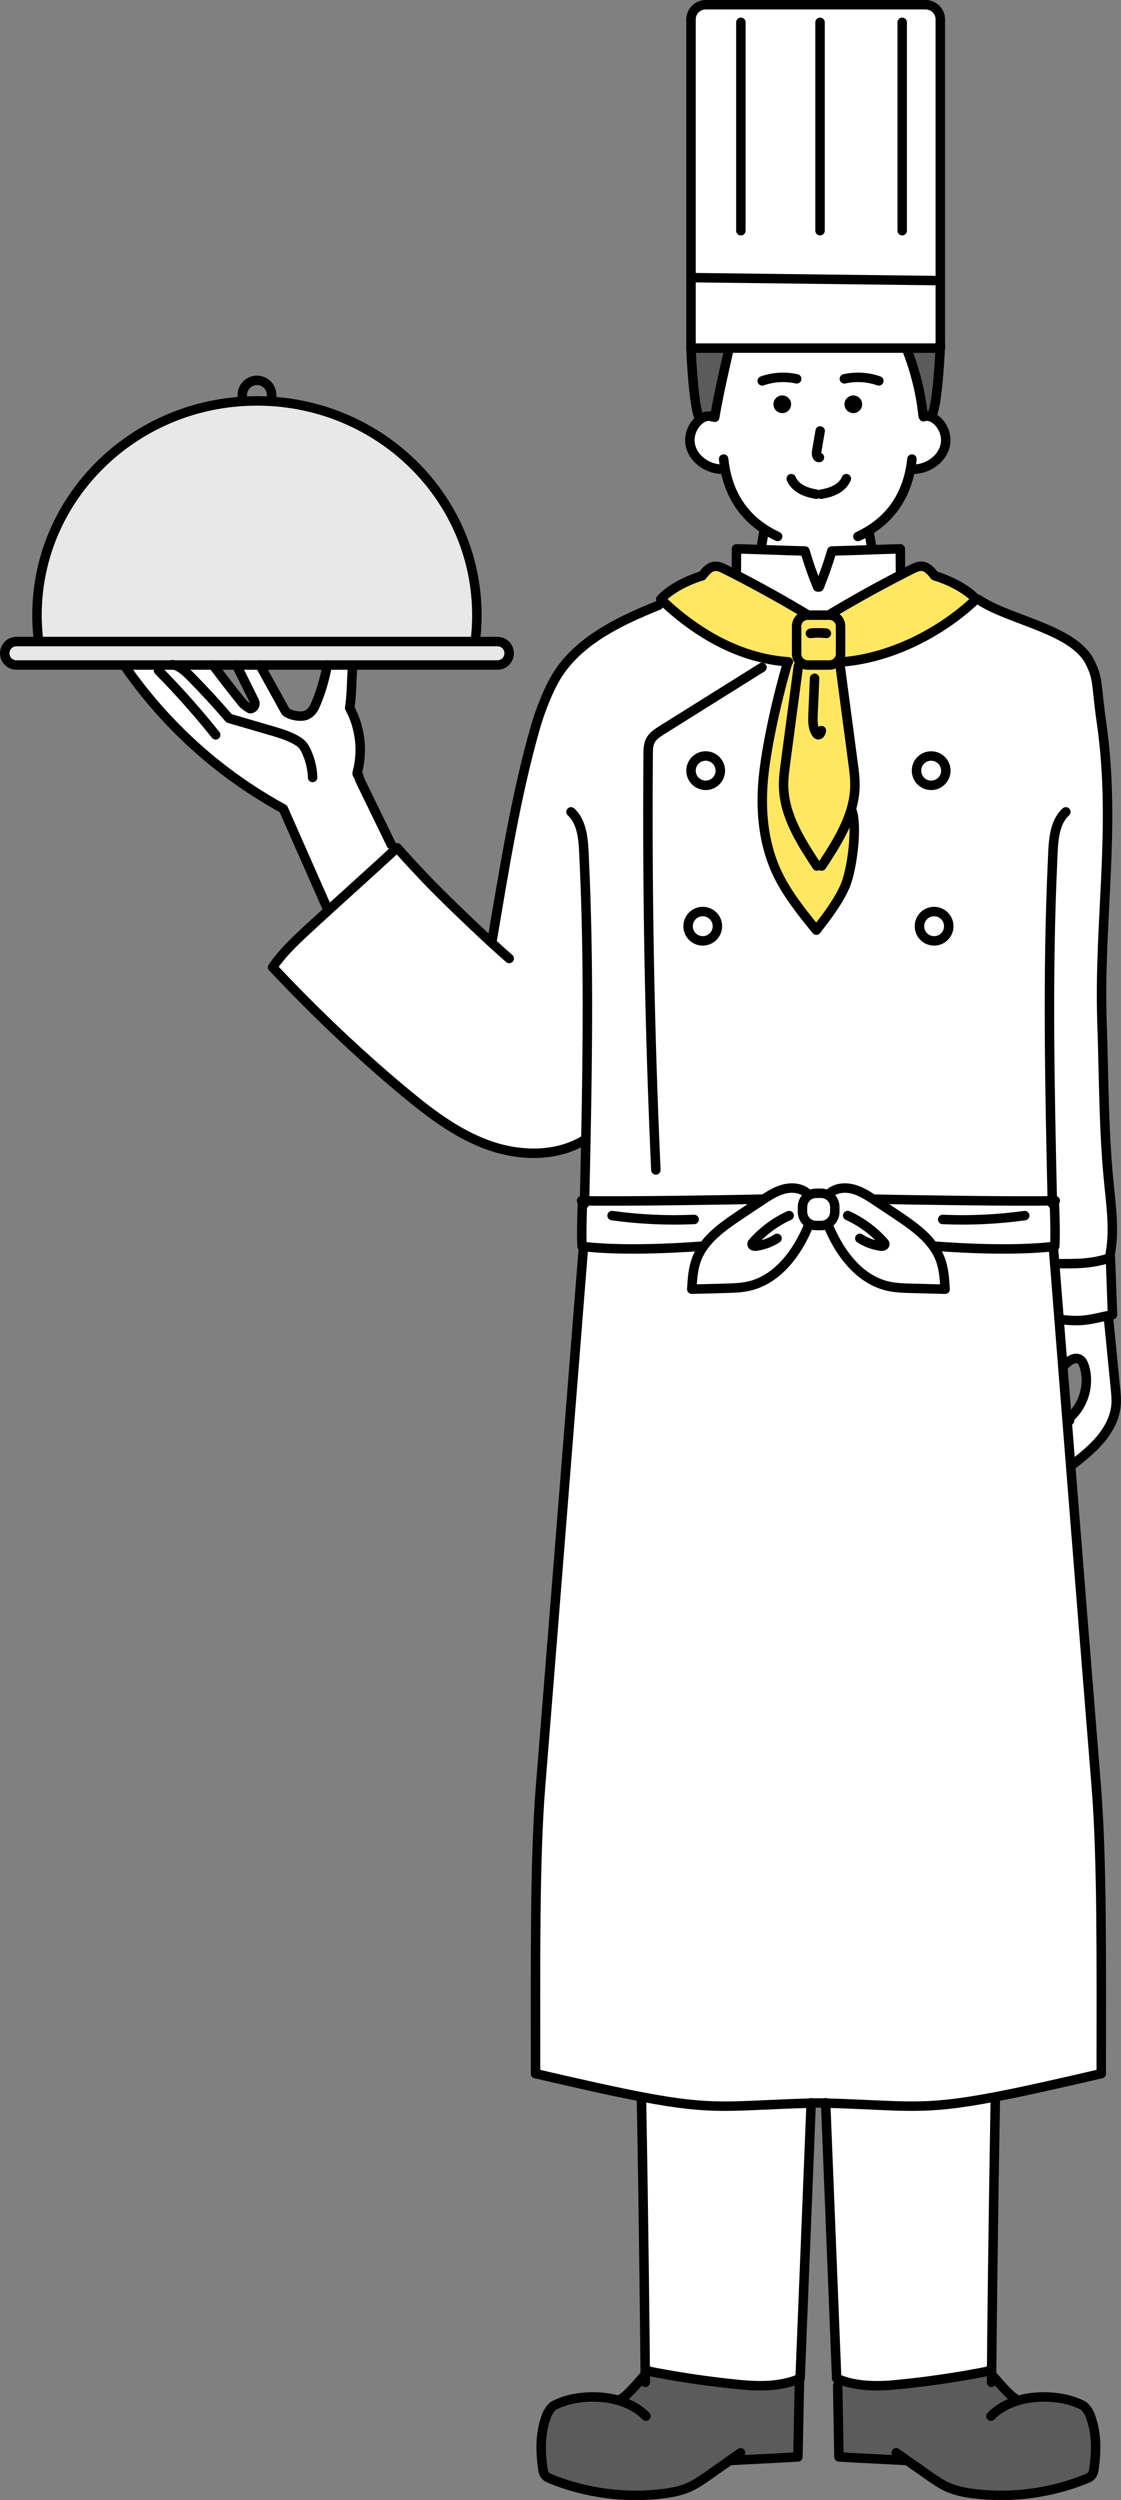 <?xml version="1.0" encoding="UTF-8"?>
<svg xmlns="http://www.w3.org/2000/svg" id="_レイヤー_2" data-name="レイヤー 2" viewBox="0 0 355.5 792.37">
  <rect x="0" y="0" width="355.5" height="792.37" fill="#808080" stroke="none"/>
  <defs>
    <style>
      .cls-1 {
        fill: none;
        stroke: #000;
        stroke-linecap: round;
        stroke-linejoin: round;
        stroke-width: 3px;
      }

      .cls-2 {
        fill: #5b5b5b;
      }

      .cls-3 {
        fill: #fff;
      }

      .cls-4 {
        fill: #ffe85f;
      }

      .cls-5 {
        fill: #e8e8e8;
      }
    </style>
  </defs>
  <g id="_レイヤー_2-2" data-name="レイヤー 2">
    <g>
      <g>
        <path class="cls-3" d="M338.7,450.03c-.02-.26.2-.47.41-.63,4.6-3.9,6.56-10.67,4.72-16.42-.24-.77-.58-1.56-1.23-2.03-1.75-1.27-4.05.55-5.42,2.21h-.14c-.39-4.98-.78-9.96-1.18-14.95l.47-.04c6.88.86,9.36,0,15.04-1.22l.15.68c.74,7.55,1.5,15.1,2.24,22.66.15,1.54.3,3.1.2,4.65-.25,4.09-2.23,7.93-4.86,11.1-2.62,3.16-5.87,5.73-9.1,8.27l-.49.04c-.37-4.76-.75-9.53-1.13-14.3l.32-.03Z"></path>
        <path class="cls-3" d="M352.14,398.65c.2,4.59.47,13.42.67,18.02-.5.1-.99.2-1.44.3-5.68,1.21-8.16,2.08-15.04,1.22l-.47.04c-.47-5.91-.94-11.8-1.4-17.71h0c6.71-.02,10.92.2,17.34-1.76,0-.06.03-.11.04-.17l.3.07Z"></path>
        <path class="cls-3" d="M334.35,380.54c-.2,0-.42.02-.65.03-9.8.27-48.43-.31-56.08-.52l-.24.33c-2.15-1.42-4.36-2.85-6.85-3.5-2.49-.66-5.35-.43-7.33,1.21l-2.41.11c-.15,0-.3-.02-.45-.02h-1.51c-.9,0-1.74.27-2.44.74l-.53-.84c-1.98-1.64-4.85-1.87-7.33-1.21-2.49.65-4.7,2.07-6.85,3.5,0,0,0,0,0,0l-.23-.34c-7.65.21-46.28.79-56.08.52.14-6.36.28-12.72.41-19.09l-.7-.02c-9.13,5.37-20.78,4.98-30.71,1.31-9.93-3.67-18.48-10.28-26.61-17.06-14.4-11.99-28.49-25.49-41.32-39.15,3.23-4.73,7.49-8.67,11.69-12.56,2.02-1.86,4.05-3.72,6.09-5.58,7.05-6.43,14.22-12.85,21.18-19.27.17-.16.34-.32.51-.47,2.9,3.26,5.86,6.46,8.87,9.63,4.75,5,13.83,13.77,20.89,20.27l.34-.38c3.86-22.66,7.49-45.83,13.81-67.9,1.5-5.23,4.46-12.83,7.52-17.32,7.21-10.58,19.84-16.44,31.47-21.16l1.77-.9c10.98,10.19,24.28,17.76,39.23,18.83v.08c-3.01,10.02-6.43,24.93-7.6,35.32-1.18,10.4-.43,21.22,3.86,30.77,3.13,6.95,7.97,12.96,12.78,18.87,3.38-4.36,6.79-8.78,9.05-13.81,2.25-5.04,3.96-18.43,2.36-23.71l-.52-.16c.81-2.58,1.3-5.23,1.35-7.96.05-2.46-.28-4.89-.6-7.33-1.36-10.26-2.73-20.53-4.09-30.79l-2.68-.34c.7-.15,1.33-.5,1.81-1l1.01.14c15.5-1.06,31.73-9.18,42.96-19.91l.78.08c9.52,6.57,30.05,9.31,35.32,19.83,2.79,5.58,1.86,6.51,3.72,19.53,4.67,32.69-1,62.86.12,94.9.6,17.3.48,34.23,2.25,51.44.77,7.63,1.79,15.4.12,22.87,0,.06-.03.11-.04.17-6.42,1.96-10.63,1.74-17.34,1.76h0c-.11-1.31-.21-2.62-.32-3.93l-.17-1.51c.18-.02.34-.04.51-.06.24-3.43.02-10.6-.13-14.04v-.44ZM300.88,293.55c0-2.57-2.08-4.65-4.65-4.65s-4.65,2.08-4.65,4.65,2.07,4.65,4.65,4.65,4.65-2.08,4.65-4.65ZM299.95,244.25c0-2.57-2.08-4.65-4.65-4.65s-4.65,2.08-4.65,4.65,2.07,4.65,4.65,4.65,4.65-2.08,4.65-4.65ZM228.44,244.25c0-2.57-2.08-4.65-4.65-4.65s-4.65,2.08-4.65,4.65,2.08,4.65,4.65,4.65,4.65-2.08,4.65-4.65ZM227.51,293.55c0-2.57-2.08-4.65-4.65-4.65s-4.65,2.08-4.65,4.65,2.08,4.65,4.65,4.65,4.65-2.08,4.65-4.65Z"></path>
        <path class="cls-3" d="M261.85,666.56c-.62,0-1.26-.03-1.9-.05h-.82c-.64.02-1.27.04-1.9.05-25.95.73-30.36,2.49-53.7-1.96-8.26-1.58-18.89-3.93-33.69-7.38,0-35.34-.31-67.63,1.61-91.4,4.55-56.41,8.98-112.83,13.48-169.24l.17-1.51c11.1,1.29,26.75.71,37.76-.14l.2.15c-.89,1.26-1.64,2.62-2.2,4.11-1.11,2.99-1.3,6.22-1.49,9.41,3.53-.09,7.06-.19,10.58-.28,2.53-.07,5.09-.13,7.56-.7,9.16-2.12,15.44-10.68,18.97-19.39l.22-.35c.63.34,1.36.54,2.12.54h1.51c.45,0,.88-.07,1.29-.2h.93c3.53,8.72,9.81,17.28,18.98,19.4,2.46.57,5.02.63,7.56.7,3.53.09,7.05.19,10.58.28-.19-3.19-.38-6.43-1.5-9.41-.55-1.49-1.29-2.85-2.2-4.11l.21-.15c11.01.85,26.65,1.43,37.75.14l.17,1.51c.1,1.31.2,2.62.32,3.93.47,5.91.94,11.8,1.4,17.71.4,4.99.79,9.97,1.18,14.96.46,5.63.9,11.25,1.34,16.88.38,4.76.76,9.53,1.13,14.3,2.69,33.82,5.38,67.65,8.11,101.46,1.92,23.77,1.61,56.06,1.61,91.4-14.8,3.45-25.44,5.81-33.7,7.38-23.35,4.45-27.74,2.7-53.69,1.96Z"></path>
        <path class="cls-2" d="M314.46,752.51c2.02,2.43,5.77,6.72,7.45,7.63l.27.87c5.12-1.68,11-1.7,16.15-.51,1.25.29,3.1.88,4.86,1.76,1.2.6,2.16,2.25,2.62,3.51,1.99,5.39,1.93,10.84,1.15,16.54-.11.84-.31,1.72-.88,2.34-.46.49-1.1.77-1.73,1.02-11.16,4.51-23.48,6.14-35.43,4.68-2.79-.34-5.59-.86-8.18-1.98-2.29-1-4.35-2.45-6.4-3.88-2.36-1.66-4.72-3.32-7.08-4.98l-.2.29c-6.13-.36-13.76-.65-21.01-1.12-.14-7.53-.27-15.08-.4-22.61l.42-1.96c5.39,2.21,12.04,2.27,17.82,1.72,9.92-.95,19.8-2.39,29.58-4.32l.11-.08c.22.28.53.65.88,1.09Z"></path>
        <path class="cls-3" d="M333.7,380.57c.23,0,.46-.02.65-.03v.44c.16,3.43.38,10.6.14,14.04-.17.02-.33.04-.51.06-11.11,1.29-26.74.71-37.75-.14l-.21.15c-2.89-4.09-7.33-7.16-11.58-10.01-2.35-1.57-4.7-3.13-7.05-4.69l.24-.33c7.65.21,46.27.79,56.08.52Z"></path>
        <path class="cls-3" d="M313.57,751.42l-.11.08c-9.78,1.93-19.65,3.38-29.58,4.32-5.78.55-12.43.49-17.82-1.72-.24-.1-.48-.2-.73-.32-1.16-29.08-2.33-58.15-3.49-87.23,25.95.73,30.35,2.48,53.69-1.96l.1.52c-.76,42.51-1.11,77.84-1.19,87.39-.35-.44-.66-.81-.88-1.09Z"></path>
        <path class="cls-4" d="M296.38,182.5c4.38,1.28,10.07,4.06,13.15,7.43-11.23,10.73-27.47,18.85-42.96,19.91l-1.01-.14c.63-.63,1.01-1.52,1.01-2.47v-8.72c0-1.81-1.38-3.32-3.13-3.52l.07-.47c7.38-4.43,14.93-8.61,22.59-12.55.99-.51,1.98-1.01,2.98-1.52,1.08-.54,2.23-1.09,3.42-.95,1.67.2,2.86,1.66,3.88,2.99Z"></path>
        <path class="cls-3" d="M288.79,148.44c-1.48,8.07-5.59,15.13-13.49,19.87l.33.54c.34,1.78.63,3.5.89,5.18v.2c-4.28.15-8.59.31-12.72.4-1.13,3.86-2.47,7.67-3.99,11.4h-.52c-1.53-3.73-2.86-7.54-4-11.4-4.52-.1-9.28-.29-13.97-.45v-.15c.31-1.73.6-3.45.89-5.18l.53-.94c-7.47-4.73-11.39-11.62-12.83-19.47l-1.36.27c-.96-.07-1.92-.26-2.83-.56-3.34-1.08-6.22-3.86-6.83-7.32-.52-2.97.77-6.18,3.21-7.97.02,0,.03-.03.05-.04,1.05-.75,2.46-1.26,3.65-.73l.85.15c1.16-6.75,2.73-13.75,4.27-20.42v-1.51h56.68v.47c2.67,6.82,4.4,13.83,5.13,20.9l.16.42c.34-.15.71-.22,1.07-.22.9,0,1.83.41,2.58.95,2.46,1.79,3.79,5.02,3.26,8.01-.6,3.46-3.5,6.24-6.83,7.32-.92.3-1.88.48-2.84.56l-1.35-.27ZM273.4,128.13c0-1.54-1.25-2.79-2.79-2.79s-2.79,1.25-2.79,2.79,1.25,2.79,2.79,2.79,2.79-1.26,2.79-2.79ZM250.87,128.13c0-1.54-1.25-2.79-2.79-2.79s-2.79,1.25-2.79,2.79,1.26,2.79,2.79,2.79,2.79-1.26,2.79-2.79Z"></path>
        <path class="cls-3" d="M296.23,288.9c2.57,0,4.65,2.08,4.65,4.65s-2.08,4.65-4.65,4.65-4.65-2.08-4.65-4.65,2.07-4.65,4.65-4.65Z"></path>
        <path class="cls-3" d="M299.71,408.6c-3.53-.09-7.06-.19-10.58-.28-2.54-.07-5.1-.13-7.56-.7-9.17-2.12-15.45-10.68-18.98-19.39h-.93c1.78-.56,3.07-2.22,3.07-4.18v-1.51c0-2.26-1.72-4.12-3.92-4.34l2.41-.11c1.98-1.64,4.84-1.87,7.33-1.21,2.48.65,4.7,2.07,6.85,3.5,2.35,1.55,4.7,3.12,7.05,4.69,4.25,2.85,8.69,5.92,11.58,10.01.9,1.26,1.65,2.62,2.2,4.11,1.12,2.99,1.31,6.22,1.5,9.41Z"></path>
        <path class="cls-3" d="M295.3,239.6c2.57,0,4.65,2.08,4.65,4.65s-2.08,4.65-4.65,4.65-4.65-2.08-4.65-4.65,2.07-4.65,4.65-4.65Z"></path>
        <path class="cls-3" d="M298.2,88.93v20c0,.28,0,.76-.04,1.4h-79.01c0-.19,0-.34,0-.47v-21.86h.93l77.2.93h.93Z"></path>
        <path class="cls-3" d="M298.2,6.15v82.78h-.93l-77.2-.93h-.93V6.15c0-2.57,2.08-4.65,4.65-4.65h69.76c2.57,0,4.65,2.08,4.65,4.65Z"></path>
        <path class="cls-2" d="M287.6,110.32h10.57c-.19,4.93-1.11,19.23-2.75,21.39l-1.45.17c-.36,0-.73.07-1.07.22l-.16-.42c-.73-7.07-2.46-14.08-5.13-20.9v-.47Z"></path>
        <path class="cls-3" d="M285.57,180.9l.54,1.06c-7.66,3.93-15.21,8.12-22.59,12.55l-.07.47c-.13-.02-.27-.03-.41-.03h-6.86c-.18,0-.35,0-.52.05l-.07-.49c-7.39-4.42-14.93-8.61-22.59-12.55l.54-1.06c0-2.32.03-4.64.05-6.96,2.53.06,5.12.14,7.75.23,4.69.16,9.45.34,13.97.45,1.14,3.86,2.47,7.67,4,11.4h.52c1.52-3.73,2.86-7.54,3.99-11.4,4.13-.09,8.45-.25,12.73-.4,3.04-.11,6.06-.21,8.99-.28.02,2.32.03,4.64.05,6.96Z"></path>
        <circle cx="270.61" cy="128.13" r="2.79"></circle>
        <path class="cls-4" d="M270.52,241.83c.33,2.44.65,4.87.6,7.33-.05,2.73-.54,5.39-1.35,7.96-1.91,6.16-5.6,11.89-9.19,17.35h-1.54c-5.11-7.74-10.39-16.03-10.55-25.31-.05-2.46.28-4.89.6-7.33,1.36-10.26,2.73-20.53,4.09-30.79l.73-1.08c.61.5,1.4.81,2.25.81h6.86c.24,0,.48-.03.72-.07l2.68.34c1.37,10.26,2.73,20.53,4.09,30.79Z"></path>
        <path class="cls-4" d="M249.84,209.76c-14.95-1.07-28.25-8.64-39.23-18.83-.35-.33-.71-.66-1.06-1,3.07-3.37,8.77-6.15,13.15-7.43,1-1.34,2.2-2.8,3.88-2.99,1.19-.14,2.34.41,3.41.95,1,.5,1.99,1,2.99,1.52,7.66,3.93,15.2,8.13,22.59,12.55l.07.49c-1.71.24-3.02,1.72-3.02,3.5v8.72c0,1.1.5,2.08,1.29,2.73l-.73,1.08c-1.37,10.26-2.73,20.53-4.09,30.79-.33,2.44-.65,4.87-.6,7.33.16,9.27,5.44,17.57,10.55,25.31h1.54c3.59-5.46,7.28-11.19,9.19-17.35l.52.16c1.6,5.28-.11,18.67-2.36,23.71-2.26,5.03-5.67,9.45-9.05,13.81-4.81-5.92-9.65-11.92-12.78-18.87-4.29-9.54-5.04-20.37-3.86-30.77,1.17-10.39,4.59-25.3,7.59-35.32v-.08Z"></path>
        <path class="cls-4" d="M266.58,198.5v8.72c0,.96-.38,1.84-1.01,2.47-.48.49-1.12.85-1.81,1-.23.05-.47.07-.72.07h-6.86c-.86,0-1.64-.31-2.25-.81-.79-.65-1.29-1.64-1.29-2.73v-8.72c0-1.78,1.31-3.26,3.02-3.5.17-.04.34-.05.52-.05h6.86c.14,0,.28,0,.41.03,1.76.2,3.13,1.7,3.13,3.52Z"></path>
        <path class="cls-3" d="M264.72,382.55v1.51c0,1.95-1.29,3.62-3.07,4.17-.41.13-.85.2-1.29.2h-1.51c-.76,0-1.49-.2-2.12-.54-1.34-.75-2.24-2.19-2.24-3.82v-1.51c0-1.51.76-2.84,1.93-3.62.7-.47,1.53-.74,2.44-.74h1.51c.15,0,.3,0,.45.02,2.2.22,3.92,2.08,3.92,4.34Z"></path>
        <path class="cls-3" d="M205.52,751.41c-.23.29-.54.66-.89,1.11-.08-9.53-.42-44.87-1.19-87.4l.1-.52c23.35,4.46,27.75,2.7,53.7,1.96-1.16,29.08-2.33,58.15-3.5,87.23-.07.03-.14.07-.21.09-5.48,2.43-12.36,2.51-18.32,1.94-9.92-.95-19.8-2.39-29.58-4.32l-.11-.09Z"></path>
        <path class="cls-3" d="M256.73,387.88l-.22.35c-3.53,8.71-9.81,17.27-18.97,19.39-2.47.57-5.03.63-7.56.7-3.53.09-7.06.19-10.58.28.19-3.19.38-6.43,1.49-9.41.56-1.49,1.3-2.85,2.2-4.11,2.9-4.09,7.34-7.16,11.59-10.01,2.34-1.57,4.69-3.13,7.04-4.68,0,0,0,0,0,0,2.15-1.42,4.35-2.85,6.85-3.5,2.48-.66,5.35-.43,7.33,1.21l.53.84c-1.16.78-1.93,2.11-1.93,3.62v1.51c0,1.64.9,3.07,2.24,3.82Z"></path>
        <path class="cls-2" d="M196.9,761.01l.28-.87c1.67-.9,5.42-5.19,7.44-7.62.35-.45.66-.82.89-1.11l.11.09c9.78,1.93,19.65,3.38,29.58,4.32,5.96.57,12.84.48,18.32-1.94l.03.06c-.14,7.53-.38,17.21-.51,24.74-7.26.47-14.89.75-21.01,1.12l-.2-.29c-2.36,1.66-4.72,3.32-7.08,4.98-2.05,1.43-4.11,2.88-6.41,3.88-2.58,1.12-5.38,1.64-8.17,1.98-11.95,1.46-24.28-.17-35.44-4.68-.62-.25-1.26-.53-1.72-1.02-.58-.62-.78-1.51-.89-2.34-.77-5.7-.84-11.14,1.15-16.54.47-1.26,1.43-2.9,2.63-3.51,1.75-.87,3.61-1.47,4.85-1.76,5.14-1.19,11.03-1.17,16.15.51Z"></path>
        <circle cx="248.08" cy="128.13" r="2.79"></circle>
        <path class="cls-3" d="M185.39,380.57c9.79.27,48.43-.31,56.08-.52l.23.34c-2.35,1.54-4.7,3.11-7.04,4.68-4.25,2.85-8.69,5.92-11.59,10.01l-.2-.15c-11.01.85-26.67,1.43-37.76.14l-.5-.06c-.25-3.43-.02-10.6.13-14.04v-.44c.2,0,.43.02.66.03Z"></path>
        <path class="cls-2" d="M230.92,110.32v1.51c-1.54,6.68-3.11,13.67-4.27,20.42l-.85-.15c-1.18-.53-2.59-.03-3.65.73-.02,0-.03.03-.05.04l-.18-.22c-1.77-2.32-2.7-18.63-2.78-22.32h11.77Z"></path>
        <circle class="cls-3" cx="223.79" cy="244.25" r="4.65"></circle>
        <circle class="cls-3" cx="222.86" cy="293.55" r="4.65"></circle>
        <path class="cls-5" d="M55.21,210.77H5.22c-2.06,0-3.72-1.66-3.72-3.72,0-1.02.42-1.95,1.09-2.63.68-.67,1.61-1.09,2.63-1.09h152.53c2.06,0,3.72,1.66,3.72,3.72,0,1.02-.42,1.95-1.09,2.63-.68.67-1.61,1.09-2.63,1.09H55.21Z"></path>
        <path class="cls-5" d="M151.24,194.96c0,2.34-.12,4.66-.36,6.94v1.43H12.2v-.52c-.31-2.58-.47-5.2-.47-7.85,0-35.99,28.77-65.44,65.14-67.75,1.53-.1,3.06-.15,4.61-.15s3.09.05,4.61.15c36.38,2.31,65.14,31.75,65.14,67.75Z"></path>
        <path class="cls-3" d="M55.21,210.77h12.32c3.29,4.34,5.96,7.86,9.41,12.08.52.63,1.65,1.38,2.36,1.76h.02c1.13-.06,1.84-1.29,1.36-2.33l-5.71-11.51h7.44c2.73,4.95,5.35,9.65,8.07,14.6l.3.28c.93.93,4.65,1.86,6.51.93,1.67-.84,2.26-2.04,2.99-3.77,1.6-3.79,2.59-7.39,3.53-12.04h8.01v.71c-.34,4.39-.24,8.56-.9,12.9,3.36,6.18,4.23,13.65,2.4,20.43-.05.19-.09.39,0,.56.09.16.41.71.47.53.07.72.39,1.39.71,2.04,3.21,6.59,6.41,13.19,9.61,19.77l1.33,1.45c-6.96,6.42-14.13,12.84-21.18,19.27l-.43-.47c-4.65-10.54-9.3-21.09-13.95-31.62-7.13-3.9-15.43-9.2-23.99-16.37-11.8-9.91-20.2-20.15-25.98-28.4v-.8h15.32Z"></path>
      </g>
      <g>
        <path class="cls-1" d="M161.48,303.78c-1.61-1.4-3.6-3.19-5.79-5.2-7.06-6.5-16.14-15.26-20.89-20.27-3.01-3.16-5.97-6.37-8.87-9.63-.17.16-.34.32-.51.47-6.96,6.42-14.13,12.84-21.18,19.27-2.05,1.86-4.07,3.72-6.09,5.58-4.2,3.89-8.46,7.82-11.69,12.56,12.84,13.65,26.93,27.16,41.32,39.15,8.13,6.78,16.68,13.38,26.61,17.06,9.93,3.66,21.58,4.06,30.71-1.31"></path>
        <path class="cls-1" d="M208.84,191.82c-11.64,4.72-24.27,10.58-31.47,21.16-3.07,4.49-6.03,12.09-7.52,17.32-6.32,22.07-9.95,45.24-13.81,67.9"></path>
        <path class="cls-1" d="M181.08,257.31c4.04,3.72,3.96,10.25,4.22,15.74,1.37,29.46,1.08,58.95.49,88.43-.13,6.36-.27,12.72-.41,19.09,0,.32,0,.63-.02.95"></path>
        <path class="cls-1" d="M241.46,380.05c-7.65.21-46.28.79-56.08.52-.23,0-.46-.02-.65-.03-.1,0-.2,0-.3,0"></path>
        <path class="cls-1" d="M310.32,190.01c9.52,6.57,30.05,9.31,35.32,19.83,2.79,5.58,1.86,6.51,3.72,19.53,4.67,32.69-1,62.86.12,94.9.6,17.3.48,34.23,2.25,51.44.77,7.63,1.79,15.4.12,22.87,0,.06-.03.11-.04.17-6.42,1.96-10.63,1.74-17.34,1.76"></path>
        <path class="cls-1" d="M352.14,398.65c.2,4.59.47,13.42.67,18.02-.5.1-.99.2-1.44.3-5.68,1.21-8.16,2.08-15.04,1.22"></path>
        <path class="cls-1" d="M351.52,417.64c.74,7.55,1.5,15.1,2.24,22.66.15,1.54.3,3.1.2,4.65-.25,4.09-2.23,7.93-4.86,11.1-2.62,3.16-5.87,5.73-9.1,8.27"></path>
        <path class="cls-1" d="M219.14,109.86c0,.12,0,.28,0,.47.08,3.69,1.01,20.01,2.78,22.32"></path>
        <path class="cls-1" d="M298.2,108.93c0,.28,0,.76-.04,1.4-.19,4.93-1.11,19.23-2.75,21.39"></path>
        <path class="cls-1" d="M242.21,168.85c-.3,1.73-.59,3.45-.88,5.18"></path>
        <path class="cls-1" d="M275.63,168.85c.34,1.78.63,3.5.89,5.18"></path>
        <path class="cls-1" d="M225.8,132.1c-1.18-.53-2.59-.03-3.65.73-.02,0-.03.03-.05.04-2.44,1.8-3.73,5-3.21,7.97.6,3.46,3.49,6.24,6.83,7.32.91.3,1.87.48,2.83.56"></path>
        <path class="cls-1" d="M250.92,151.71c.62,1.51,1.89,2.69,3.32,3.46s3.04,1.18,4.64,1.46"></path>
        <path class="cls-1" d="M268.39,151.71c-.62,1.51-1.88,2.69-3.32,3.46-1.43.77-3.03,1.18-4.64,1.46"></path>
        <path class="cls-1" d="M260.1,136.58c-.38,2.21-.76,4.43-1.13,6.64-.14.78.14,1.97.9,1.76"></path>
        <path class="cls-1" d="M229.49,145.49c.1,1,.24,1.99.42,2.96,1.43,7.85,5.36,14.73,12.83,19.47,1.2.76,2.49,1.47,3.88,2.11"></path>
        <path class="cls-1" d="M230.92,111.83c-1.54,6.68-3.11,13.67-4.27,20.42"></path>
        <path class="cls-1" d="M292.89,132.1c.34-.15.71-.22,1.07-.22.9,0,1.83.41,2.58.95,2.46,1.79,3.79,5.02,3.26,8.01-.6,3.46-3.5,6.24-6.83,7.32-.92.3-1.88.48-2.84.56"></path>
        <path class="cls-1" d="M289.2,145.49c-.1,1-.24,1.99-.42,2.96-1.48,8.07-5.59,15.13-13.49,19.87-1,.61-2.08,1.18-3.22,1.71"></path>
        <path class="cls-1" d="M287.6,110.79c2.67,6.82,4.4,13.83,5.13,20.9"></path>
        <path class="cls-1" d="M267.77,120.07c3.61-.8,7.44-.58,10.93.65"></path>
        <path class="cls-1" d="M252.65,120.07c-3.61-.8-7.44-.58-10.93.65"></path>
        <path class="cls-1" d="M298.2,108.93v1.4h-79.06V6.15c0-2.57,2.08-4.65,4.65-4.65h69.76c2.57,0,4.65,2.08,4.65,4.65v102.77Z"></path>
        <line class="cls-1" x1="220.07" y1="88" x2="297.27" y2="88.93"></line>
        <line class="cls-1" x1="234.95" y1="7.08" x2="234.95" y2="73.12"></line>
        <line class="cls-1" x1="260.06" y1="7.08" x2="260.06" y2="73.12"></line>
        <line class="cls-1" x1="286.11" y1="7.08" x2="286.11" y2="73.12"></line>
        <path class="cls-1" d="M259.28,186.03c-1.53-3.73-2.86-7.54-4-11.4-4.52-.1-9.28-.29-13.97-.45-2.62-.09-5.22-.18-7.75-.23-.02,2.32-.04,4.64-.05,6.96"></path>
        <path class="cls-1" d="M255.57,194.51c-7.39-4.42-14.93-8.61-22.59-12.55-1-.51-1.99-1.01-2.99-1.52-1.07-.54-2.22-1.09-3.41-.95-1.67.2-2.87,1.66-3.88,2.99-4.38,1.28-10.08,4.06-13.15,7.43.35.33.71.67,1.06,1,10.98,10.19,24.28,17.76,39.23,18.83.06,0,.1,0,.16,0"></path>
        <path class="cls-1" d="M263.75,210.7c-.23.05-.47.07-.72.07h-6.86c-.86,0-1.64-.31-2.25-.81-.79-.65-1.29-1.64-1.29-2.73v-8.72c0-1.78,1.31-3.26,3.02-3.5.17-.04.34-.05.52-.05h6.86c.14,0,.28,0,.41.03,1.76.2,3.13,1.7,3.13,3.52v8.72c0,.96-.38,1.84-1.01,2.47-.48.49-1.12.85-1.81,1Z"></path>
        <path class="cls-1" d="M257,200.75c.85-.1,1.69-.16,2.54-.17.77-.02,1.55,0,2.33.06"></path>
        <path class="cls-1" d="M253.19,211.04c-1.37,10.26-2.73,20.53-4.09,30.79-.33,2.44-.65,4.87-.6,7.33.16,9.27,5.44,17.57,10.55,25.31"></path>
        <path class="cls-1" d="M266.43,211.04c1.37,10.26,2.73,20.53,4.09,30.79.33,2.44.65,4.87.6,7.33-.05,2.73-.54,5.39-1.35,7.96-1.91,6.16-5.6,11.89-9.19,17.35"></path>
        <path class="cls-1" d="M258.33,214.97l-.5,11.47c-.08,2.07-.13,4.31,1.06,6.01.11.16.25.32.43.39.62.24,1.07-.62,1.17-1.28"></path>
        <path class="cls-1" d="M249.83,209.84c-3,10.02-6.42,24.93-7.59,35.32-1.18,10.4-.43,21.22,3.86,30.77,3.13,6.95,7.97,12.96,12.78,18.87,3.38-4.36,6.79-8.78,9.05-13.81,2.25-5.04,3.96-18.43,2.36-23.71"></path>
        <path class="cls-1" d="M241.65,211.53c-10.57,6.61-21.14,13.23-31.71,19.84-1.43.9-2.94,1.87-3.7,3.38-.65,1.28-.68,2.77-.69,4.2-.35,43.97.46,87.93,2.44,131.85"></path>
        <circle class="cls-1" cx="223.79" cy="244.25" r="4.65"></circle>
        <circle class="cls-1" cx="222.86" cy="293.55" r="4.65"></circle>
        <path class="cls-1" d="M261.65,388.22c-.41.13-.85.2-1.29.2h-1.51c-.76,0-1.49-.2-2.12-.54-1.34-.75-2.24-2.19-2.24-3.82v-1.51c0-1.51.76-2.84,1.93-3.62.7-.47,1.53-.74,2.44-.74h1.51c.15,0,.3,0,.45.02,2.2.22,3.92,2.08,3.92,4.34v1.51c0,1.95-1.29,3.62-3.07,4.17Z"></path>
        <path class="cls-1" d="M255.88,378.09c-1.98-1.64-4.85-1.87-7.33-1.21-2.49.65-4.7,2.07-6.85,3.5,0,0,0,0,0,0-2.35,1.54-4.7,3.11-7.04,4.68-4.25,2.85-8.69,5.92-11.59,10.01-.89,1.26-1.64,2.62-2.2,4.11-1.11,2.99-1.3,6.22-1.49,9.41,3.53-.09,7.06-.19,10.58-.28,2.53-.07,5.09-.13,7.56-.7,9.16-2.12,15.44-10.68,18.97-19.39"></path>
        <path class="cls-1" d="M250.26,385.25c-4.35,1.98-8.28,4.88-11.44,8.45-.16.18-.32.37-.33.6-.02.58.8.73,1.37.64,2.33-.34,4.58-1.18,6.56-2.46"></path>
        <path class="cls-1" d="M184.73,380.98c-.15,3.43-.38,10.6-.13,14.04l.5.06c11.1,1.29,26.75.71,37.76-.14"></path>
        <path class="cls-1" d="M194.11,385.27c8.61,1.19,17.34,1.6,26.02,1.22"></path>
        <path class="cls-1" d="M169.85,657.21c14.8,3.45,25.43,5.8,33.69,7.38,23.35,4.46,27.75,2.7,53.7,1.96.62,0,1.26-.03,1.9-.05"></path>
        <path class="cls-1" d="M184.93,396.57c-4.49,56.41-8.93,112.83-13.48,169.24-1.92,23.77-1.61,56.06-1.61,91.4"></path>
        <path class="cls-1" d="M253.55,753.94c-.14,7.53-.38,17.21-.51,24.74-7.26.47-14.89.75-21.01,1.12"></path>
        <path class="cls-1" d="M234.87,777.37c-1.01.72-2.03,1.42-3.04,2.14-2.36,1.66-4.72,3.32-7.08,4.98-2.05,1.43-4.11,2.88-6.41,3.88-2.58,1.12-5.38,1.64-8.17,1.98-11.95,1.46-24.28-.17-35.44-4.68-.62-.25-1.26-.53-1.72-1.02-.58-.62-.78-1.51-.89-2.34-.77-5.7-.84-11.14,1.15-16.54.47-1.26,1.43-2.9,2.63-3.51,1.75-.87,3.61-1.47,4.85-1.76,5.14-1.19,11.03-1.17,16.15.51,3.02.98,5.77,2.53,7.94,4.75"></path>
        <path class="cls-1" d="M205.57,751.34s-.04.05-.06.07c-.23.29-.54.66-.89,1.11-2.02,2.43-5.77,6.72-7.44,7.62"></path>
        <path class="cls-1" d="M203.43,665.12c.77,42.53,1.11,77.87,1.19,87.4.02,1.66.02,2.54.02,2.54"></path>
        <path class="cls-1" d="M205.63,751.51c9.78,1.93,19.65,3.38,29.58,4.32,5.96.57,12.84.48,18.32-1.94.07-.03.14-.07.21-.09,1.17-29.08,2.33-58.15,3.5-87.23,0-.04,0-.08,0-.12"></path>
        <path class="cls-1" d="M338.01,257.31c-4.05,3.72-3.97,10.25-4.22,15.74-1.66,35.81-.88,71.68-.08,107.52,0,.32,0,.63.02.95"></path>
        <path class="cls-1" d="M277.62,380.05c7.65.21,46.27.79,56.08.52.23,0,.46-.02.65-.03.1,0,.2,0,.3,0"></path>
        <path class="cls-1" d="M259.8,186.03c1.52-3.73,2.86-7.54,3.99-11.4,4.13-.09,8.45-.25,12.73-.4,3.04-.11,6.06-.21,8.99-.28.02,2.32.03,4.64.05,6.96"></path>
        <path class="cls-1" d="M263.52,194.51c7.38-4.43,14.93-8.61,22.59-12.55.99-.51,1.98-1.01,2.98-1.52,1.08-.54,2.23-1.09,3.42-.95,1.67.2,2.86,1.66,3.88,2.99,4.38,1.28,10.07,4.06,13.15,7.43-11.23,10.73-27.47,18.85-42.96,19.91"></path>
        <path class="cls-1" d="M262.07,200.75c-.84-.1-1.67-.16-2.53-.17-.78-.02-1.56,0-2.33.06"></path>
        <path class="cls-1" d="M295.3,239.6c-2.58,0-4.65,2.08-4.65,4.65s2.07,4.65,4.65,4.65,4.65-2.08,4.65-4.65-2.08-4.65-4.65-4.65Z"></path>
        <path class="cls-1" d="M296.23,288.9c-2.58,0-4.65,2.08-4.65,4.65s2.07,4.65,4.65,4.65,4.65-2.08,4.65-4.65-2.08-4.65-4.65-4.65Z"></path>
        <path class="cls-1" d="M263.21,378.09c1.98-1.64,4.84-1.87,7.33-1.21,2.48.65,4.7,2.07,6.85,3.5,2.35,1.55,4.7,3.12,7.05,4.69,4.25,2.85,8.69,5.92,11.58,10.01.9,1.26,1.65,2.62,2.2,4.11,1.12,2.99,1.31,6.22,1.5,9.41-3.53-.09-7.06-.19-10.58-.28-2.54-.07-5.1-.13-7.56-.7-9.17-2.12-15.45-10.68-18.98-19.39"></path>
        <path class="cls-1" d="M268.83,385.25c4.34,1.98,8.27,4.88,11.44,8.45.16.18.32.37.33.6.02.58-.8.73-1.38.64-2.33-.34-4.58-1.18-6.55-2.46"></path>
        <path class="cls-1" d="M334.36,380.98c.15,3.43.37,10.6.13,14.04-.17.02-.33.04-.51.06-11.11,1.29-26.74.71-37.75-.14"></path>
        <path class="cls-1" d="M324.97,385.27c-8.61,1.19-17.34,1.6-26.02,1.22"></path>
        <path class="cls-1" d="M349.24,657.21c-14.8,3.45-25.44,5.81-33.7,7.38-23.35,4.45-27.74,2.7-53.69,1.96-.62,0-1.26-.03-1.9-.05"></path>
        <path class="cls-1" d="M334.15,396.57c.1,1.31.2,2.62.32,3.93.47,5.91.94,11.8,1.4,17.71.4,4.99.79,9.97,1.18,14.96.46,5.63.9,11.25,1.34,16.88.38,4.76.76,9.53,1.13,14.3,2.69,33.82,5.38,67.65,8.11,101.46,1.92,23.77,1.61,56.06,1.61,91.4"></path>
        <path class="cls-1" d="M265.65,756.07c.13,7.53.26,15.08.4,22.61,7.25.47,14.88.75,21.01,1.12"></path>
        <path class="cls-1" d="M284.22,777.37c1.01.72,2.03,1.42,3.04,2.14,2.35,1.66,4.72,3.32,7.08,4.98,2.05,1.43,4.11,2.88,6.4,3.88,2.59,1.12,5.39,1.64,8.18,1.98,11.95,1.46,24.27-.17,35.43-4.68.63-.25,1.27-.53,1.73-1.02.58-.62.77-1.51.88-2.34.77-5.7.84-11.14-1.15-16.54-.47-1.26-1.42-2.9-2.62-3.51-1.76-.87-3.61-1.47-4.86-1.76-5.14-1.19-11.03-1.17-16.15.51-3.01.98-5.76,2.53-7.93,4.75"></path>
        <path class="cls-1" d="M313.51,751.34s.05.06.07.08c.22.28.53.65.88,1.09,2.02,2.43,5.77,6.72,7.45,7.63"></path>
        <path class="cls-1" d="M315.65,665.12c-.76,42.51-1.11,77.84-1.19,87.39,0,1.66-.02,2.55-.02,2.55"></path>
        <path class="cls-1" d="M313.46,751.51c-9.78,1.93-19.65,3.38-29.58,4.32-5.78.55-12.43.49-17.82-1.72-.24-.1-.48-.2-.73-.32-1.16-29.08-2.33-58.15-3.49-87.23,0-.04,0-.08,0-.12"></path>
        <path class="cls-1" d="M339.22,450.17c-.06.26-.5.12-.52-.14s.2-.47.41-.63c4.6-3.9,6.56-10.67,4.72-16.42-.24-.77-.58-1.56-1.23-2.03-1.75-1.27-4.05.55-5.42,2.21"></path>
        <path class="cls-1" d="M124.09,267.71c-3.2-6.59-6.4-13.18-9.61-19.77-.32-.65-.63-1.32-.71-2.04-.06.18-.37-.37-.47-.53-.08-.17-.04-.37,0-.56,1.83-6.78.96-14.26-2.4-20.43.66-4.34.56-8.51.9-12.9"></path>
        <path class="cls-1" d="M90.49,225.37c-2.73-4.95-5.35-9.65-8.07-14.6"></path>
        <path class="cls-1" d="M103.81,210.77c-.93,4.65-1.93,8.25-3.53,12.04-.73,1.73-1.31,2.93-2.99,3.77-1.86.93-5.58,0-6.51-.93"></path>
        <path class="cls-1" d="M39.89,211.57c5.78,8.26,14.17,18.49,25.98,28.4,8.56,7.17,16.85,12.47,23.99,16.37,4.65,10.54,9.3,21.09,13.95,31.62"></path>
        <path class="cls-1" d="M68.39,232.91c-5.68-7.12-11.73-13.93-18.13-20.41"></path>
        <path class="cls-1" d="M54.71,210.65c.17.03.33.07.5.12,2.11.58,3.81,2.2,5.37,3.79,4.18,4.22,8.2,8.6,12.06,13.11,4.03,1.15,8.49,2.49,12.52,3.65,2.84.82,5.7,1.64,8.31,3,.82.44,1.63.93,2.28,1.6.67.71,1.14,1.59,1.53,2.48,1.13,2.51,1.77,5.26,1.86,8.01"></path>
        <path class="cls-1" d="M74.98,210.77l5.71,11.51c.48,1.03-.22,2.27-1.36,2.33h-.02c-.72-.38-1.84-1.13-2.36-1.76-3.45-4.22-6.12-7.74-9.41-12.08"></path>
        <path class="cls-1" d="M150.88,203.33h6.87c2.06,0,3.72,1.66,3.72,3.72,0,1.02-.42,1.95-1.09,2.63-.68.67-1.61,1.09-2.63,1.09H5.22c-2.06,0-3.72-1.66-3.72-3.72,0-1.02.42-1.95,1.09-2.63.68-.67,1.61-1.09,2.63-1.09h145.66Z"></path>
        <path class="cls-1" d="M12.2,202.81c-.31-2.58-.47-5.2-.47-7.85,0-35.99,28.77-65.44,65.14-67.75,1.53-.1,3.06-.15,4.61-.15s3.09.05,4.61.15c36.38,2.31,65.14,31.75,65.14,67.75,0,2.34-.12,4.66-.36,6.94"></path>
        <path class="cls-1" d="M76.84,126.6v-1.4c0-2.57,2.08-4.65,4.65-4.65,1.28,0,2.45.52,3.29,1.36.84.85,1.36,2.01,1.36,3.29v1.35"></path>
      </g>
    </g>
  </g>
</svg>
